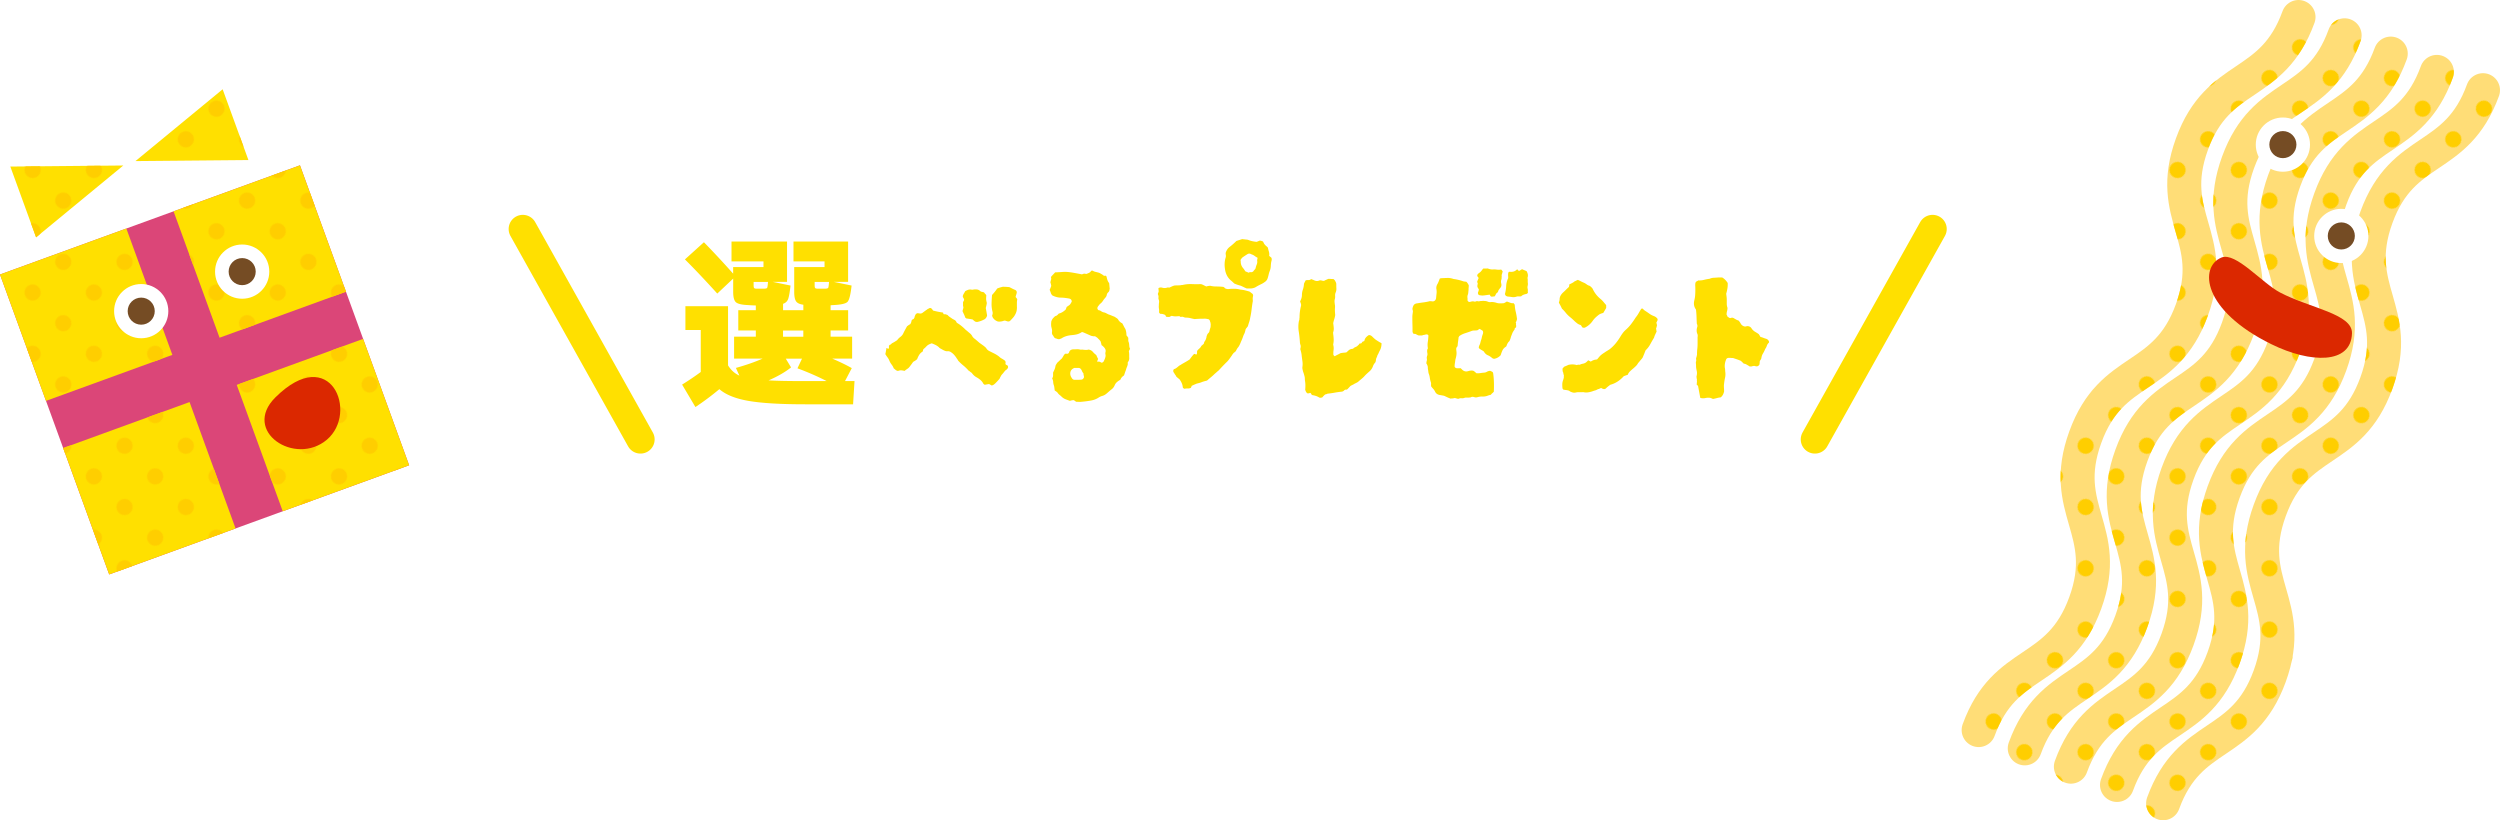 <svg id="_レイヤー_2" xmlns="http://www.w3.org/2000/svg" width="793.84" height="260.46"><defs><pattern id="_新規パターンスウォッチ_4" x="0" y="0" width="42.57" height="42.57" patternTransform="rotate(-45 -4551.12 2833.515) scale(.32)" patternUnits="userSpaceOnUse"><path fill="none" d="M0 0h42.57v42.57H0z"/><path d="M29.12 19.72a7.987 7.987 0 01-9.39 9.39c-3.14-.6-5.68-3.13-6.27-6.27a7.987 7.987 0 019.39-9.39c3.14.6 5.67 3.13 6.27 6.27z" fill="#ffce00"/></pattern><style>.cls-1{fill:#db2800}.cls-2{fill:#fff}.cls-3{fill:url(#_新規パターンスウォッチ_4)}.cls-6{stroke-linecap:round;stroke-linejoin:round;fill:none}.cls-8{fill:#ffe000}.cls-6{stroke:#fd7;stroke-width:10.8px}.cls-10{fill:#754c24}</style></defs><g id="_レイヤー_1-2"><path transform="rotate(160 64.959 117.45)" fill="#db4678" d="M14.28 66.77h101.36v101.36H14.28z"/><path class="cls-8" transform="rotate(160 82.485 79.864)" d="M61.13 58.51h42.71v42.71H61.13z"/><path class="cls-8" transform="rotate(160 27.367 99.923)" d="M6.02 78.57h42.71v42.71H6.02z"/><path class="cls-8" transform="rotate(160 102.545 134.976)" d="M81.19 113.62h42.71v42.71H81.19z"/><path class="cls-8" transform="rotate(160 47.432 155.036)" d="M26.08 133.68h42.71v42.71H26.08z"/><path class="cls-8" d="M78.88 50.82L70.7 28.35l-27.69 22.8 35.87-.33zM11.46 75.36L3.28 52.89l35.87-.34-27.69 22.81z"/><path class="cls-3" d="M69.72 107.23l40.13-14.61-14.6-40.13L55.11 67.1l14.61 40.13zm-55.11 20.06l40.13-14.6-14.61-40.14L0 87.16l14.61 40.13zm75.17 35.06l40.13-14.61-14.6-40.13-40.13 14.6 14.6 40.14zm-55.11 20.06L74.8 167.8l-14.61-40.13-40.13 14.6 14.61 40.14zM78.88 50.82L70.7 28.35l-27.69 22.8 35.87-.33zM11.46 75.36L3.28 52.89l35.87-.34-27.69 22.81z"/><circle class="cls-2" cx="44.84" cy="98.8" r="8.61"/><circle class="cls-10" cx="44.84" cy="98.8" r="4.3"/><circle class="cls-2" cx="76.9" cy="86.25" r="8.61"/><circle class="cls-10" cx="76.9" cy="86.25" r="4.3"/><path class="cls-1" d="M87.45 126.18c17.53-17.37 26.46 4.84 16.37 13.42-10.1 8.58-27.2-2.67-16.37-13.42z"/><path class="cls-6" d="M729.86 5.4c-8.46 23.26-25.38 17.1-33.84 40.36s8.45 29.41-.02 52.67c-8.46 23.26-25.38 17.1-33.84 40.36-8.47 23.26 8.45 29.42-.02 52.67-8.47 23.26-25.38 17.1-33.85 40.36"/><path class="cls-6" d="M744.5 11.21c-8.46 23.26-25.38 17.1-33.84 40.36-8.46 23.26 8.45 29.41-.02 52.67-8.46 23.26-25.38 17.1-33.84 40.36-8.47 23.26 8.45 29.42-.02 52.67s-25.38 17.1-33.85 40.36"/><path class="cls-6" d="M759.15 17.02c-8.46 23.26-25.38 17.1-33.84 40.36-8.46 23.26 8.45 29.41-.02 52.67-8.46 23.26-25.38 17.1-33.84 40.36-8.47 23.26 8.45 29.42-.02 52.67s-25.38 17.1-33.85 40.36"/><path class="cls-6" d="M773.79 22.83c-8.46 23.26-25.38 17.1-33.84 40.36-8.46 23.26 8.45 29.41-.02 52.67-8.46 23.26-25.38 17.1-33.84 40.36-8.47 23.26 8.45 29.42-.02 52.67-8.47 23.26-25.38 17.1-33.85 40.36"/><path class="cls-6" d="M788.44 28.64C779.98 51.9 763.06 45.74 754.6 69c-8.46 23.26 8.45 29.41-.02 52.67-8.46 23.26-25.38 17.1-33.84 40.36-8.47 23.26 8.45 29.42-.02 52.67-8.47 23.26-25.38 17.1-33.85 40.36"/><path class="cls-3" d="M628.29 237.22c-.61 0-1.24-.11-1.85-.33a5.403 5.403 0 01-3.23-6.92c4.83-13.28 12.35-18.34 18.98-22.81 6.03-4.06 11.23-7.57 14.87-17.55 3.63-9.98 1.9-16.01-.11-23-2.21-7.69-4.71-16.4.12-29.68 4.83-13.28 12.35-18.34 18.98-22.81 6.03-4.06 11.23-7.57 14.86-17.55 3.63-9.98 1.9-16.01-.11-23-2.21-7.68-4.71-16.39.12-29.67 4.83-13.28 12.35-18.34 18.98-22.81 6.03-4.06 11.23-7.57 14.86-17.55a5.403 5.403 0 016.92-3.23 5.403 5.403 0 013.23 6.92c-4.83 13.28-12.35 18.34-18.98 22.81-6.03 4.06-11.23 7.57-14.86 17.55-3.63 9.98-1.9 16.01.11 23 2.21 7.68 4.71 16.39-.12 29.67-4.83 13.28-12.35 18.34-18.98 22.81-6.03 4.06-11.23 7.57-14.86 17.55-3.63 9.98-1.9 16.01.11 23 2.21 7.69 4.71 16.4-.12 29.68-4.83 13.28-12.35 18.34-18.98 22.81-6.03 4.06-11.23 7.57-14.87 17.55a5.403 5.403 0 01-5.07 3.55z"/><path class="cls-3" d="M642.94 243.03c-.61 0-1.24-.11-1.85-.33a5.403 5.403 0 01-3.23-6.92c4.83-13.28 12.35-18.34 18.98-22.81 6.03-4.06 11.23-7.57 14.87-17.55 3.63-9.98 1.9-16.01-.11-23-2.21-7.69-4.71-16.4.12-29.67 4.83-13.28 12.35-18.34 18.98-22.81 6.03-4.06 11.23-7.57 14.86-17.55 3.63-9.98 1.9-16.01-.11-23-2.21-7.68-4.71-16.39.12-29.67 4.83-13.28 12.35-18.34 18.98-22.81 6.03-4.06 11.23-7.57 14.86-17.55a5.403 5.403 0 016.92-3.23 5.403 5.403 0 013.23 6.92c-4.83 13.28-12.35 18.34-18.98 22.81-6.03 4.06-11.23 7.57-14.86 17.55-3.63 9.98-1.9 16.01.11 23 2.21 7.68 4.71 16.39-.12 29.67-4.83 13.28-12.35 18.34-18.98 22.81-6.03 4.06-11.23 7.57-14.86 17.55-3.63 9.98-1.9 16.01.11 23 2.21 7.69 4.71 16.4-.12 29.68-4.83 13.28-12.35 18.34-18.98 22.81-6.03 4.06-11.23 7.57-14.87 17.55a5.403 5.403 0 01-5.07 3.55z"/><path class="cls-3" d="M657.58 248.84c-.61 0-1.24-.11-1.85-.33a5.403 5.403 0 01-3.23-6.92c4.83-13.28 12.35-18.34 18.98-22.81 6.03-4.06 11.23-7.57 14.87-17.55 3.63-9.98 1.9-16.01-.11-23-2.21-7.69-4.71-16.4.12-29.68 4.83-13.28 12.35-18.34 18.98-22.81 6.03-4.06 11.23-7.57 14.86-17.55s1.9-16.01-.11-23c-2.21-7.68-4.71-16.39.12-29.67 4.83-13.28 12.35-18.34 18.98-22.81 6.03-4.06 11.23-7.57 14.86-17.55a5.403 5.403 0 016.92-3.23 5.403 5.403 0 013.23 6.92c-4.83 13.28-12.35 18.34-18.98 22.81-6.03 4.06-11.23 7.57-14.86 17.55-3.63 9.98-1.9 16.01.11 23 2.21 7.68 4.71 16.39-.12 29.67-4.83 13.28-12.35 18.34-18.98 22.81-6.03 4.06-11.23 7.57-14.86 17.55-3.63 9.98-1.9 16.01.11 23 2.21 7.69 4.71 16.4-.12 29.67-4.83 13.28-12.35 18.34-18.98 22.81-6.03 4.06-11.23 7.57-14.87 17.55a5.403 5.403 0 01-5.07 3.55z"/><path class="cls-3" d="M672.23 254.65c-.61 0-1.24-.11-1.85-.33a5.403 5.403 0 01-3.23-6.92c4.83-13.28 12.35-18.34 18.98-22.81 6.03-4.06 11.23-7.57 14.87-17.55 3.63-9.98 1.9-16.01-.11-23-2.21-7.69-4.71-16.4.12-29.68 4.83-13.28 12.35-18.34 18.98-22.81 6.03-4.06 11.23-7.57 14.86-17.55s1.9-16.01-.11-23c-2.21-7.68-4.71-16.39.12-29.67 4.83-13.28 12.35-18.34 18.98-22.81 6.03-4.06 11.23-7.57 14.86-17.55a5.403 5.403 0 016.92-3.23 5.403 5.403 0 013.23 6.92C774.02 37.94 766.5 43 759.87 47.47c-6.03 4.06-11.23 7.57-14.86 17.55-3.63 9.98-1.9 16.01.11 23 2.21 7.68 4.71 16.39-.12 29.67-4.83 13.28-12.35 18.34-18.98 22.81-6.03 4.06-11.23 7.57-14.86 17.55-3.63 9.98-1.9 16.01.11 23 2.21 7.69 4.71 16.4-.12 29.68-4.83 13.28-12.35 18.34-18.98 22.81-6.03 4.06-11.23 7.57-14.87 17.55a5.403 5.403 0 01-5.07 3.55z"/><path class="cls-3" d="M686.88 260.46c-.61 0-1.24-.11-1.85-.33a5.403 5.403 0 01-3.23-6.92c4.83-13.28 12.35-18.34 18.98-22.81 6.03-4.06 11.23-7.57 14.87-17.55 3.63-9.98 1.9-16.01-.11-23-2.21-7.69-4.71-16.4.12-29.68 4.83-13.28 12.35-18.34 18.98-22.81 6.03-4.06 11.23-7.57 14.86-17.55 3.63-9.98 1.9-16.01-.11-23-2.21-7.68-4.71-16.39.12-29.67 4.83-13.28 12.35-18.34 18.98-22.81 6.03-4.06 11.23-7.57 14.86-17.55a5.403 5.403 0 016.92-3.23 5.403 5.403 0 013.23 6.92c-4.83 13.28-12.35 18.34-18.98 22.81-6.03 4.06-11.23 7.57-14.86 17.55-3.63 9.98-1.9 16.01.11 23 2.21 7.68 4.71 16.39-.12 29.67-4.83 13.28-12.35 18.34-18.98 22.81-6.03 4.06-11.23 7.57-14.86 17.55-3.63 9.98-1.9 16.01.11 23 2.21 7.69 4.71 16.4-.12 29.68-4.83 13.28-12.35 18.34-18.98 22.81-6.03 4.06-11.23 7.57-14.87 17.55a5.403 5.403 0 01-5.07 3.55z"/><circle class="cls-2" cx="724.9" cy="45.92" r="8.61"/><circle class="cls-10" cx="724.9" cy="45.92" r="4.3"/><circle class="cls-2" cx="743.45" cy="74.92" r="8.61"/><circle class="cls-10" cx="743.45" cy="74.92" r="4.3"/><path class="cls-1" d="M705.42 81.77c4.49-1.83 12.89 8.12 18.58 11.11 9.47 4.98 23.01 6.77 22.84 12.95-.27 9.89-13.17 9.57-25.57 3.48-22.03-10.82-23-24.63-15.85-27.54z"/><path class="cls-8" d="M217.61 97.23h13.57v18.79c.93 1.51 2.13 2.59 3.6 3.25l-1.1-2.44c3.29-.93 6.11-1.91 8.47-2.96h-9.05v-6.96h6.9v-1.97h-5.57V98.5H240v-1.51c-.66 0-1.49-.04-2.49-.12-1.97-.08-3.25-.38-3.83-.9-.58-.52-.87-1.63-.87-3.33v-4.18l-5.05 4.76c-3.67-4.06-7.1-7.68-10.27-10.85l6.03-5.45c3.17 3.25 6.26 6.57 9.28 9.98v-2.09h9.63v-1.8h-10.15v-6.32h17.63v12.82h-4.52l5.63 1.16c-.23 2.09-.48 3.51-.75 4.26s-.81 1.27-1.62 1.54v2.03h6.44v-1.74c-1.16-.15-1.93-.52-2.32-1.1s-.58-1.58-.58-3.02v-7.83h9.63v-1.8h-9.86v-6.32h17.34v12.82h-4.52l5.63 1.16c-.31 2.86-.74 4.58-1.28 5.16-.54.58-2.05.93-4.52 1.04-.08 0-.21.01-.41.03-.19.02-.35.03-.46.03v1.57h5.57v6.44h-5.57v1.97h6.84v6.96h-6.32c2.51 1.08 4.58 2.09 6.21 3.02l-2.15 4.12h3.02l-.46 7.37h-15.2c-7.81 0-13.79-.36-17.95-1.07-4.16-.72-7.26-1.96-9.31-3.74-2.4 2.01-4.93 3.9-7.6 5.68l-4.23-7.13c2.24-1.39 4.21-2.73 5.92-4v-13.34h-4.87v-7.54zm26.27-7.71h-4.58v1.1c0 .43.06.71.17.84.12.14.37.2.75.2h2.38c.58 0 .92-.1 1.01-.29.1-.19.18-.81.26-1.86zm18.62 31.49c-2.86-1.47-5.96-2.82-9.28-4.06l1.45-3.07h-5.16l1.68 2.78c-1.82 1.47-4.2 2.84-7.13 4.12 2.63.16 6.4.23 11.31.23h7.13zm-13.86-14.09h6.44v-1.97h-6.44v1.97zm14.62-17.4h-4.58v1.1c0 .43.06.71.17.84.12.14.39.2.81.2h2.32c.58 0 .92-.1 1.01-.29.1-.19.18-.81.26-1.86zm56.8 27.26c-.12.27-.28.47-.49.61-.21.14-.4.3-.55.49-.16.19-.31.39-.46.58-.16.19-.33.39-.52.58-.12.19-.23.4-.35.61-.12.21-.21.42-.29.61-.23.27-.46.52-.67.75-.21.23-.42.44-.61.64-.19.19-.39.36-.58.49-.19.14-.41.22-.64.26-.16-.08-.29-.15-.41-.23-.12-.08-.27-.15-.46-.23-.23.04-.46.08-.7.12-.23.04-.44.08-.64.12-.23-.15-.37-.25-.41-.29a3.8 3.8 0 00-.87-1.16c-.35-.31-.75-.6-1.22-.87-.54-.27-1.02-.68-1.45-1.22-.12-.19-.29-.35-.52-.46-.04-.04-.17-.15-.41-.35l-.35-.23-.12-.17c-.5-.54-1.01-1.02-1.51-1.42-.5-.41-1.03-.9-1.57-1.48-.08-.19-.21-.41-.41-.64-.15-.27-.34-.54-.55-.81-.21-.27-.43-.52-.67-.75-.27-.23-.53-.42-.78-.58a1.72 1.72 0 00-.9-.23c-.31.04-.61 0-.9-.12a6.52 6.52 0 01-.84-.41c-.19-.12-.39-.22-.58-.32-.19-.1-.35-.22-.46-.38a5.11 5.11 0 00-1.1-.75c-.39-.19-.79-.37-1.22-.52-.54.19-.93.37-1.16.52-.23.15-.5.41-.81.75-.16.15-.33.31-.52.46-.19.15-.29.39-.29.7 0 .04-.06.12-.17.23-.43.27-.76.6-1.01.99s-.47.85-.67 1.39c-.43.35-.71.55-.84.61-.14.06-.25.13-.35.2-.1.08-.3.35-.61.81-.16.19-.3.39-.44.58-.14.19-.3.39-.49.58-.19.16-.4.3-.61.44-.21.14-.42.3-.61.49-.19-.04-.41-.08-.64-.12-.23-.04-.45-.06-.64-.06-.16 0-.32.03-.49.09a1.5 1.5 0 01-.49.09 1.71 1.71 0 01-.67-.35c-.17-.15-.36-.31-.55-.46-.16-.43-.37-.81-.64-1.16s-.5-.73-.7-1.16c-.16-.43-.36-.8-.61-1.13-.25-.33-.49-.69-.72-1.07.08-.31.14-.63.2-.96.06-.33.11-.63.14-.9.08-.08.15-.09.23-.03.08.06.13.11.17.15.08.04.16.04.26 0s.15-.08.15-.12v-.81c.27-.27.42-.4.43-.38l.06.06c.02.02.16-.12.44-.44.42-.19.99-.52 1.68-.99.27-.39.59-.71.96-.99.37-.27.67-.6.9-.99.19-.42.4-.83.61-1.22.21-.39.44-.79.67-1.22.12-.08.26-.18.44-.32.17-.13.36-.24.55-.32.15-.19.26-.4.32-.61.06-.21.11-.42.14-.61.04-.04.08-.09.12-.15.04-.06.1-.11.17-.14.08-.04.17-.09.29-.15.12-.06.19-.16.23-.32.08-.08.12-.18.14-.32.02-.14.05-.24.09-.32.08-.19.16-.37.26-.52.1-.15.22-.25.38-.29.15-.08.3-.1.44-.06.13.04.26.06.38.06.31.08.62.02.93-.17.19-.15.39-.3.58-.44.19-.13.39-.28.58-.43.15-.08.28-.16.38-.26.1-.1.22-.16.38-.2.46-.35.85-.29 1.16.17.12.12.21.25.29.41.58.15 1.12.28 1.62.38.5.1 1 .18 1.51.26.08.12.12.19.12.23s.02.1.06.17c.08.16.18.2.32.15.13-.06.26-.05.38.03.31.08.52.15.64.23.15.19.34.37.55.52.21.15.42.29.61.41.19.16.39.28.58.38.19.1.39.2.58.32.19.12.39.39.58.81.89.5 1.78 1.2 2.67 2.09.12.12.25.23.41.35.15.12.29.23.41.35.23.19.47.4.73.61.25.21.45.45.61.72.08.16.16.29.26.41s.2.23.32.35c.31.23.62.48.93.75.31.27.6.52.87.75.39.27.75.53 1.1.78.35.25.68.53.99.84.23.43.56.74.99.96.43.21.83.42 1.22.61.73.35 1.37.73 1.91 1.16.23.23.5.44.81.61.31.17.6.36.87.55.35.23.46.56.35.99v.17c.04.15.13.26.29.32.15.06.27.13.35.2.12.12.17.23.17.35v.35zm-6.67-16.41c-.19.5-.46.85-.81 1.04-.73.39-1.47.66-2.2.81-.23.04-.48 0-.75-.12-.12-.08-.23-.16-.35-.26-.12-.1-.25-.22-.41-.38-.35-.08-.71-.15-1.07-.2s-.71-.11-1.01-.15a.35.35 0 00-.17-.17c-.08-.04-.12-.08-.12-.12-.12-.35-.25-.69-.41-1.02-.15-.33-.31-.67-.46-1.02.08-.31.15-.59.23-.84.08-.25.06-.51-.06-.78v-1.22c.08-.15.15-.28.2-.38.06-.1.11-.2.15-.32-.04-.27-.14-.51-.29-.73-.16-.21-.17-.47-.06-.78.08-.19.18-.4.32-.61.13-.21.26-.44.38-.67.35-.19.68-.34.99-.44.31-.1.66-.11 1.04-.03.12.04.35.02.7-.06.35-.04.69-.04 1.02 0 .33.04.65.19.96.46.15.16.35.25.58.29.23.04.46.1.7.17.08.15.18.3.32.43.13.14.26.28.38.44-.04.62-.06 1.04-.06 1.25s.08.63.23 1.25c-.04.27-.09.53-.14.78-.06.25-.13.53-.2.84.08.35.14.7.2 1.04.06.35.12.73.2 1.16v.29zm9.63-5.34a5.814 5.814 0 00-.12 1.1v1.16c.04.46 0 .94-.09 1.42-.1.48-.34 1.04-.73 1.65-.23.35-.68.85-1.33 1.51-.19.19-.48.25-.87.17-.12-.04-.24-.08-.38-.12-.14-.04-.24-.08-.32-.12-.23 0-.39.02-.46.06-.31.12-.62.19-.93.23-.31.04-.62.04-.93 0-.77-.27-1.33-.73-1.68-1.39-.04-.12-.08-.23-.12-.35-.04-.12-.02-.23.06-.35.04-.19.07-.36.09-.49.02-.13 0-.28-.03-.44-.23-.89-.34-1.78-.32-2.67.02-.89.07-1.8.15-2.73.62-.66 1.16-1.33 1.62-2.03.23-.12.51-.22.84-.32.33-.1.65-.18.96-.26.31 0 .64.01.99.03.35.02.72.05 1.1.09.31.15.61.31.9.46.29.15.59.29.9.41.42.19.6.52.52.99-.04.19-.1.4-.17.61-.08.21-.14.44-.17.67.04.08.1.15.17.2s.14.13.17.2c.04.12.1.21.17.29zm35.82 15.77c-.12.15-.19.28-.23.38-.04.1-.1.2-.17.32.04.16.07.35.09.58.02.23.03.44.03.64v.7c.08.66-.08 1.2-.46 1.62v.7c-.08.31-.17.6-.29.87-.12.27-.21.56-.29.87-.19.5-.39 1.06-.58 1.68-.12.12-.24.22-.38.32s-.26.22-.38.38c-.12.12-.2.24-.26.38s-.13.26-.2.38c-.39.19-.75.44-1.07.73-.33.29-.57.65-.73 1.07-.19.43-.46.79-.81 1.1-.31.23-.61.47-.9.73s-.59.51-.9.78c-.43.35-.87.58-1.33.7-.15.04-.32.1-.49.17-.17.08-.36.17-.55.29-.73.5-1.59.84-2.58 1.01-.99.17-1.96.3-2.93.38-.27.04-.54.05-.81.03-.27-.02-.56-.03-.87-.03-.16-.08-.3-.17-.44-.29-.14-.12-.3-.19-.49-.23-.39.04-.75.12-1.1.23-.19-.08-.4-.15-.61-.23-.21-.08-.42-.15-.61-.23-.46-.15-.89-.41-1.28-.75-.23-.23-.48-.46-.75-.67a3.1 3.1 0 01-.7-.78c-.12-.12-.26-.23-.43-.35-.17-.12-.32-.21-.43-.29-.04-.31-.08-.63-.12-.96a3.49 3.49 0 00-.23-.9c-.08-.31-.13-.62-.14-.93-.02-.31-.13-.66-.32-1.04.19-.31.29-.62.29-.93v-.93c.15-.31.31-.64.46-.99.15-.35.25-.7.29-1.04.04-.19.12-.38.23-.55.12-.17.23-.36.35-.55.23-.19.46-.41.7-.64.23-.23.48-.46.75-.7.19-.27.36-.53.49-.78s.32-.49.55-.73h.87c.23-.12.39-.33.46-.64.19-.43.58-.68 1.16-.75.35 0 .71 0 1.07-.03.37-.02.74 0 1.13.09.19.04.38.05.55.03.17-.02.36 0 .55.03.31.04.61.06.9.06s.55-.04.78-.12c.58.12 1.02.36 1.33.73.31.37.68.71 1.1 1.02.08.19.16.4.26.61.1.21.2.42.32.61-.08.23-.16.43-.23.58-.08.15-.08.25 0 .29.08.04.15.05.2.03.06-.02.11-.03.15-.03h.23c.12.04.24.09.38.15s.26.13.38.2a.92.92 0 00.55-.29c.13-.15.22-.31.26-.46.12-.23.21-.46.29-.7.08-.23.13-.46.17-.7 0-.19-.02-.38-.06-.55-.04-.17-.04-.36 0-.55.12-.43.1-.79-.06-1.1-.16-.31-.39-.6-.7-.87-.08-.08-.15-.15-.23-.2-.08-.06-.16-.11-.23-.15-.04-.19-.09-.4-.14-.61-.06-.21-.13-.44-.2-.67-.16-.19-.32-.38-.49-.55l-.55-.55c-.04-.08-.14-.13-.29-.17-.19-.19-.38-.29-.55-.29h-.49c-.12-.04-.24-.07-.38-.09a1.03 1.03 0 01-.32-.09c-.43-.19-.86-.39-1.3-.58-.45-.19-.9-.39-1.36-.58-.04.04-.11.06-.2.06s-.18.04-.26.12c-.43.27-.9.46-1.42.58-.52.12-1.05.19-1.59.23-.5.04-1 .13-1.48.26-.48.14-.94.32-1.36.55-.15.12-.31.2-.46.26-.15.06-.33.13-.52.2-.27.04-.52.01-.75-.09-.23-.1-.45-.16-.64-.2a1.65 1.65 0 01-.35-.35c-.08-.12-.16-.25-.23-.41-.35-.35-.48-.75-.41-1.22.04-.31.03-.6-.03-.87s-.13-.54-.2-.81c-.04-.27-.06-.53-.06-.78s.02-.51.06-.78c0-.15.04-.29.12-.41.08-.12.13-.23.17-.35.12-.19.25-.37.41-.52l.46-.46c.08-.04.17-.08.29-.12.12-.04.23-.1.35-.17.15-.12.35-.31.58-.58.73-.15 1.47-.58 2.2-1.28.04-.12.09-.24.15-.38.06-.13.11-.28.14-.44.54-.35.88-.59 1.01-.72.14-.14.34-.45.61-.96 0-.54-.27-.87-.81-.99-.43-.08-.86-.15-1.31-.2-.44-.06-.88-.09-1.3-.09-.89 0-1.8-.23-2.73-.7-.23-.23-.4-.5-.49-.81-.1-.31-.22-.64-.38-.99.12-.19.21-.4.29-.61.08-.21.15-.42.23-.61l-.12-.58c-.04-.19-.1-.39-.17-.58.08-.31.15-.59.23-.84.08-.25.06-.51-.06-.78.04-.04.06-.07.06-.09s.02-.05.06-.09c.19-.23.4-.45.61-.67s.42-.44.61-.67c.97-.04 1.7-.08 2.2-.12.5-.04.98-.05 1.42-.03.44.02 1.02.09 1.74.2.71.12 1.77.31 3.16.58.12-.04.23-.08.35-.12.12-.04.23-.08.35-.12.12.04.23.06.35.06s.23.02.35.06c.31-.12.59-.23.84-.35.25-.12.45-.29.61-.52.19-.23.41-.27.64-.12.27.15.54.26.81.32s.54.13.81.2c.35.08.68.23.99.46.19.08.36.17.49.29.13.12.28.21.43.29h.23c.31-.08.5.04.58.35.08.39.17.74.29 1.07.12.33.29.63.52.9.04.31.07.6.09.87.02.27.05.56.09.87 0 .04-.01.09-.03.15-.02.06-.03.13-.03.2-.04.35-.17.63-.41.84-.23.21-.39.47-.46.78-.04.31-.17.59-.38.84s-.42.49-.61.73c-.16.27-.33.52-.52.75-.19.23-.43.44-.7.64-.08.12-.17.24-.29.38-.12.14-.21.26-.29.38-.04.04-.08.11-.12.2a.69.69 0 00-.06.26c-.04.16 0 .3.09.44.1.14.16.22.2.26.35.04.64.15.87.32.23.17.5.3.81.38.27.04.53.13.78.26.25.14.49.26.73.38.35.12.69.24 1.01.38.33.14.65.26.96.38.23.15.46.31.7.46.23.15.41.35.52.58.35.5.75.85 1.22 1.04.19.35.36.66.49.93s.3.56.49.87c.23.58.35 1.26.35 2.03.15.15.27.3.35.44.08.14.15.24.23.32v.78c0 .25.06.49.17.72.08.31.12.65.14 1.02.02.37.11.71.26 1.02zm-14.62 8.87c-.04-.19-.08-.38-.12-.55a2.44 2.44 0 01-.06-.55c-.23-.27-.41-.56-.52-.87-.12-.31-.33-.58-.64-.81-.08 0-.15 0-.2-.03a.494.494 0 00-.15-.03h-1.39c-.66.27-1.06.68-1.22 1.22-.16.62-.06 1.22.29 1.8.04.04.07.08.09.12.02.04.05.1.09.17.23.31.5.46.81.46h1.1c.35 0 .71-.02 1.1-.06.19 0 .38-.1.55-.29.17-.19.26-.39.26-.58zm53.71-26.04l-.12.81c-.04.27-.04.54 0 .81v.41c-.16.85-.28 1.71-.38 2.58-.1.87-.24 1.73-.43 2.58-.08.5-.19.99-.35 1.45-.15.46-.29.91-.41 1.33-.12.15-.24.32-.38.49-.14.17-.24.32-.32.44-.04.19-.09.41-.15.64a8.1 8.1 0 01-.2.64c-.15.27-.29.57-.41.9-.12.33-.23.65-.35.96-.19.43-.38.85-.55 1.28-.17.43-.4.85-.67 1.28-.16.15-.3.35-.43.58-.14.23-.26.48-.38.75-.12.04-.22.12-.32.23-.1.12-.22.21-.38.29-.08.15-.17.28-.26.38-.1.1-.18.22-.26.38-.27.39-.56.79-.87 1.22-.31.43-.64.79-.99 1.1a65.94 65.94 0 00-2.32 2.44c-.19.16-.4.33-.61.52-.21.19-.44.39-.67.58-.39.39-.79.75-1.22 1.1-.43.35-.83.7-1.22 1.04-.31.08-.6.16-.87.23-.27.08-.56.17-.87.29-.27.12-.53.2-.78.26s-.51.13-.78.2c-.27.12-.52.22-.75.32-.23.1-.5.22-.81.38-.04.08-.08.17-.12.29s-.1.23-.17.35c-.35.15-.69.22-1.01.2-.33-.02-.65.01-.96.09-.31-.08-.5-.23-.58-.46-.04-.46-.14-.9-.32-1.3-.17-.41-.4-.8-.67-1.19-.27-.23-.62-.52-1.04-.87a2.19 2.19 0 00-.32-.55c-.14-.17-.26-.38-.38-.61-.12-.12-.21-.29-.29-.52-.04-.12-.03-.26.03-.44.06-.17.15-.28.26-.32.27-.08.5-.19.7-.35l.58-.46c.15-.15.33-.28.52-.38s.37-.2.52-.32c.46-.27.92-.53 1.36-.78.44-.25.86-.51 1.25-.78.46-.66.89-1.2 1.28-1.62.08-.08.15-.12.23-.12.15.04.35.12.58.23a.39.39 0 01.12-.15c.04-.02.06-.05.06-.09.04-.15.06-.41.06-.75 0-.08 0-.14.03-.17.02-.04.05-.1.09-.17.19-.23.41-.44.64-.64.23-.19.42-.44.58-.75.04-.08.11-.15.2-.2.1-.06.16-.12.2-.2.35-.19.52-.48.52-.87.39-.46.64-1.02.75-1.68 0-.12.02-.21.06-.29.04-.08.08-.17.12-.29.08-.23.21-.43.41-.61.19-.17.31-.4.35-.67.08-.35.19-.75.35-1.22 0-.19 0-.39.03-.58.02-.19 0-.37-.03-.52 0-.15-.03-.31-.09-.46a2.69 2.69 0 01-.14-.46c-.16-.35-.39-.52-.7-.52-.46-.12-.89-.15-1.28-.12-.46 0-.93 0-1.39.03-.46.02-.97.05-1.51.09-.39-.08-.81-.17-1.28-.29a5.51 5.51 0 00-1.39-.17c-.27 0-.53-.06-.78-.17-.25-.12-.53-.14-.84-.06-.08.04-.16.02-.23-.06a.64.64 0 00-.35-.17c-.16 0-.34 0-.55.03-.21.02-.42.03-.61.03-.35 0-.75-.06-1.22-.17-.35.15-.56.26-.64.32-.08.06-.45.05-1.1-.03-.04 0-.1-.11-.17-.32-.08-.21-.29-.36-.64-.44-.23-.12-.62-.17-1.16-.17a1.17 1.17 0 00-.12-.2.983.983 0 00-.12-.15.235.235 0 01-.06-.17c.04-.39.03-.75-.03-1.1a4.01 4.01 0 01-.03-1.1c0-.31.02-.6.06-.87.04-.27.02-.54-.06-.81-.12-.27-.16-.54-.12-.81.04-.27 0-.54-.12-.81a.73.73 0 010-.58c.15-.27.21-.53.17-.78-.04-.25-.06-.51-.06-.78.19-.12.39-.18.58-.2.19-.02.37 0 .52.03.58.19 1.14.19 1.68 0a.7.7 0 01.35-.03c.12.02.23.03.35.03.43-.19.68-.31.75-.35.08-.04.33-.14.75-.29.31-.04.65-.06 1.01-.06s.74-.02 1.13-.06c.12-.04.24-.06.38-.06s.26-.02.38-.06c.89-.19 1.81-.27 2.75-.23.95.04 1.9.04 2.87 0 .27.08.54.18.81.32s.56.28.87.44c.31-.12.73-.19 1.28-.23.58.15 1.23.23 1.94.23s1.44.04 2.17.12c.23.08.41.21.52.41.31.19.66.29 1.04.29.23 0 .42-.02.58-.06.54-.04 1.09-.05 1.65-.03.56.02 1.11.11 1.65.26.5.04 1 .12 1.48.23.48.12.98.25 1.48.41.19.15.37.29.52.41.15.12.31.23.46.35.04.08.06.19.06.35zm5.86-11.08c0 .15-.04.35-.12.58-.08.46-.13.94-.15 1.42-.02.48-.13.98-.32 1.48-.16.39-.28.8-.38 1.25-.1.44-.22.88-.38 1.3-.15.35-.39.64-.7.87-.31.23-.64.45-.99.64-.31.15-.62.31-.93.46-.31.16-.62.33-.93.52-.23.16-.47.27-.73.35-.25.08-.53.14-.84.17h-1.45c-.31-.12-.62-.25-.93-.41-.31-.15-.64-.31-.99-.46-.31-.08-.64-.17-.99-.29-.35-.12-.7-.25-1.04-.41-.16-.15-.34-.33-.55-.52-.21-.19-.42-.37-.61-.52-.54-.5-.96-1.06-1.25-1.68-.29-.62-.47-1.28-.55-1.97-.19-1.24-.12-2.42.23-3.54.08-.27.1-.52.06-.75a4.05 4.05 0 01-.06-.7c.23-.85.7-1.53 1.39-2.03.35-.27.7-.56 1.04-.87.35-.31.68-.62.99-.93l1.8-.58c.12 0 .22 0 .32.03.1.02.2.03.32.03.27.04.54.07.81.09.27.02.52.09.75.2.43.16.84.27 1.25.35.41.08.8.14 1.19.17l.99-.41c.31.04.64.14.99.29.12.19.21.38.29.55.08.17.19.34.35.49.12.15.26.3.44.44.17.14.34.3.49.49.08.39.18.8.32 1.25.14.45.16.9.09 1.36.31.23.56.44.75.64 0 .12.02.22.06.32.04.1.02.2-.06.32zm-4.47-.7c-.31-.15-.62-.35-.93-.58-.31-.23-.66-.41-1.04-.52-.43-.27-.83-.29-1.22-.06-.85.54-1.37.89-1.57 1.04-.19.15-.41.43-.64.81 0 .08 0 .17.03.29.02.12.03.23.03.35 0 .7.25 1.35.75 1.97.15.16.28.32.38.49s.22.36.38.55c.12.04.25.09.41.15.15.06.35.15.58.26.23-.15.47-.21.73-.17.25.04.51-.06.78-.29.12-.19.26-.38.44-.55s.28-.4.32-.67c.08-.31.18-.63.32-.96.13-.33.18-.65.15-.96-.04-.19-.04-.39 0-.58l.12-.58zM438.69 109c0 .85-.17 1.6-.52 2.26-.15.27-.28.53-.38.78-.1.25-.22.49-.38.72-.04.12-.08.24-.12.38-.04.14-.08.24-.12.32-.16.27-.24.55-.26.84-.02.29-.09.55-.2.78-.39.43-.66.89-.81 1.39-.12.27-.26.53-.43.78-.17.25-.38.47-.61.67-.31.27-.61.54-.9.81-.29.27-.57.56-.84.87-.27.27-.57.54-.9.81-.33.27-.67.56-1.02.87-.23.15-.6.35-1.1.58-.16.12-.34.22-.55.32-.21.1-.46.22-.73.38-.08.08-.2.21-.38.41-.17.19-.36.39-.55.58-.04.04-.1.08-.17.12-.08.04-.16.06-.23.06-.27-.04-.5.05-.7.26-.19.21-.45.34-.75.38-.77.08-1.53.18-2.26.32-.73.13-1.49.24-2.26.32-.19.12-.43.19-.7.23-.15.12-.31.25-.46.41-.16.15-.31.33-.46.52-.43.15-.75.17-.99.06-.39-.23-.76-.41-1.13-.52-.37-.12-.71-.19-1.01-.23-.19-.08-.32-.18-.38-.32s-.13-.24-.2-.32c-.12-.08-.19-.1-.23-.06-.08.04-.18.07-.32.09-.14.02-.24.05-.32.09-.27-.12-.46-.28-.58-.49a3.38 3.38 0 01-.29-.72c.04-.46.06-.93.06-1.39s-.04-.93-.12-1.39c-.04-.27-.06-.53-.06-.78s-.04-.51-.12-.78c-.12-.5-.25-.95-.41-1.33-.08-.31-.15-.59-.2-.84-.06-.25-.07-.51-.03-.78.08-.58.08-1.15 0-1.71s-.15-1.13-.23-1.71c-.04-.62-.19-1.35-.46-2.2.08-.23.12-.47.14-.73.02-.25-.03-.51-.14-.78-.04-.15-.07-.29-.09-.41-.02-.12-.03-.25-.03-.41-.08-1.12-.19-2.18-.35-3.19a9.66 9.66 0 01.06-3.48c.08-.12.12-.26.12-.44s.02-.36.06-.55c0-.66.04-1.29.12-1.91.08-.62.19-1.22.35-1.8.04-.31.02-.57-.06-.78-.08-.21-.16-.44-.23-.67.39-.7.58-1.37.58-2.03 0-.58.1-1.14.29-1.68.19-.54.31-1.12.35-1.74 0-.08.02-.16.06-.26.04-.1.08-.18.12-.26.08-.15.14-.28.2-.38.06-.1.11-.2.15-.32.31-.08.62-.11.93-.09.31.02.58-.09.81-.32.19.08.37.15.52.2s.31.13.46.2c.58.27 1.12.29 1.62.06.23-.08.47-.08.73 0 .25.08.51.12.78.12.19-.12.41-.22.64-.32.23-.1.46-.2.7-.32.27 0 .55 0 .84.03.29.02.57.03.84.03.08.08.14.15.2.2.06.06.12.13.2.2.12.19.22.4.32.61.1.21.15.44.15.67 0 .46 0 .92.03 1.36.02.44-.07.88-.26 1.3-.12.31-.17.64-.14.99.02.35 0 .7-.09 1.04-.08.27-.11.55-.09.84.02.29.05.59.09.9.04.16.06.3.06.44v.44c-.04.43-.05.84-.03 1.25.02.41.05.8.09 1.19-.08.5-.18.96-.32 1.36-.14.41-.24.82-.32 1.25.08.5.13.99.17 1.45.04.46-.02.93-.17 1.39-.04.12-.05.22-.03.32.02.1.03.2.03.32.08.5.12 1.02.15 1.57.02.54-.03 1.08-.15 1.62v.17c.15.54.19 1.08.12 1.62-.08.54-.1 1.08-.06 1.62l.17.17.23.23c.35-.19.68-.37.99-.52.31-.15.6-.31.87-.46.39-.08.72-.12 1.01-.15.29-.02.57-.05.84-.09.19-.15.44-.38.75-.67s.77-.45 1.39-.49c.12-.19.38-.38.78-.55.41-.17.65-.34.72-.49.19-.12.34-.26.43-.44s.22-.24.38-.2c.19.04.36-.06.49-.29s.28-.35.44-.35c.08-.04.14-.07.2-.09.06-.02.11-.05.14-.09.08-.42.25-.79.52-1.1.27-.31.58-.56.93-.75.39 0 .75.17 1.1.52.5.5.9.85 1.19 1.04.29.19.69.45 1.19.75.12.04.29.14.52.29zm43.05-7.77c-.04.16-.1.35-.17.58-.08.23-.17.45-.29.64.12.15.15.31.12.46-.04.16-.02.33.06.52 0 .04-.01.13-.03.26-.02.14-.03.24-.03.32-.27.04-.41.15-.41.32s-.04.3-.12.38c-.35.5-.56.86-.64 1.07-.08.21-.23.61-.46 1.19-.04.23-.11.46-.2.7-.1.23-.18.45-.26.64-.23.19-.43.43-.58.7-.16.27-.27.54-.35.81 0 .04-.03.09-.09.15l-.15.15c-.5.31-.86.71-1.07 1.19-.21.48-.4.98-.55 1.48l-.17.17c-.54.54-1.2.87-1.97.99-.08-.04-.16-.07-.23-.09a.917.917 0 01-.23-.09c-.23-.19-.46-.37-.67-.52-.21-.15-.46-.29-.73-.41a2.3 2.3 0 01-.81-.52c-.23-.23-.41-.46-.52-.7a6.89 6.89 0 00-.72-.46c-.21-.12-.42-.25-.61-.41-.12-.04-.21-.14-.29-.29 0-.31.08-.61.23-.9.15-.29.25-.57.29-.84.08-.31.16-.6.26-.87s.16-.54.2-.81c.08-.31.17-.62.29-.93.12-.31.13-.6.06-.87-.08-.19-.17-.31-.29-.35-.27-.15-.52-.31-.75-.46-.16.08-.29.15-.41.23l-.35.23c-.35.04-.69.06-1.01.06s-.67.08-1.02.23c-.62.23-1.24.44-1.86.64-.62.19-1.22.48-1.8.87-.04.04-.07.09-.09.15-.02.06-.07.13-.15.2-.04.39-.09.77-.14 1.16-.06.39-.11.79-.15 1.22 0 .43-.12.72-.35.87l-.12.35v.41c.04.27.07.54.09.81.02.27 0 .56-.03.87-.04.27-.09.52-.14.75-.06.23-.13.48-.2.75-.04.39-.09.75-.15 1.1-.06.35-.09.72-.09 1.1.15.35.46.52.93.52h.49c.13 0 .28-.02.43-.06.15.12.27.21.35.29l.23.23c.54.5 1.14.66 1.8.46l.46-.12c.15-.04.29-.06.41-.06.27-.04.52-.03.75.03.23.06.44.2.64.44.08.04.15.09.23.15.08.06.13.13.17.2.42.04.83.03 1.22-.03s.77-.11 1.16-.15c.35 0 .67-.09.96-.26.29-.17.63-.28 1.01-.32.15.04.3.1.44.17.13.08.28.16.43.23.04.16.08.28.12.38.04.1.06.22.06.38.12.89.18 1.8.2 2.73.02.93 0 1.84-.03 2.73-.16.19-.32.36-.49.49-.17.13-.32.3-.44.49-.19.04-.39.09-.58.15-.19.06-.39.12-.58.2-.43.15-.91.23-1.45.23-.46-.04-.99.02-1.57.17-.12.04-.26.07-.43.09-.17.02-.34 0-.49-.03-.23-.08-.46-.13-.67-.15a.96.96 0 00-.61.15c-.08.04-.19.06-.35.06-.31.04-.61.05-.9.03-.29-.02-.55 0-.78.09-.31.12-.61.15-.9.12-.29-.04-.57 0-.84.12-.16.08-.33.08-.52 0-.19-.04-.39-.09-.58-.15s-.39-.05-.58.03c-.15.04-.31.06-.46.06s-.33.02-.52.06c-.31-.12-.62-.24-.93-.38-.31-.14-.62-.28-.93-.44-.19-.08-.41-.14-.64-.17-.23-.04-.45-.08-.64-.12-.85-.08-1.43-.43-1.74-1.04-.16-.35-.36-.66-.61-.93s-.47-.54-.67-.81c-.04-.27-.05-.51-.03-.72.02-.21-.01-.44-.09-.67-.15-.46-.26-.93-.32-1.39-.06-.46-.18-.93-.38-1.39-.04-.19-.07-.39-.09-.58-.02-.19-.05-.39-.09-.58-.04-.19-.06-.41-.06-.64s-.04-.44-.12-.64c-.04-.12-.09-.23-.14-.35-.06-.12-.13-.21-.2-.29 0-.31.04-.6.12-.87.08-.27.08-.54 0-.81 0-.15 0-.29.03-.41.02-.12.05-.23.09-.35.12-.27.13-.58.06-.93-.04-.19-.06-.39-.06-.58s.02-.37.06-.52c.04-.08.08-.15.12-.23.04-.08.06-.14.06-.17-.12-.66-.13-1.31-.03-1.97.1-.66.16-1.31.2-1.97 0-.19-.12-.33-.35-.41a.8.8 0 00-.38-.03c-.14.02-.26.05-.38.09-.16.04-.31.07-.46.09-.16.02-.29.07-.41.15h-1.1c-.27-.08-.53-.19-.78-.35a.983.983 0 00-.78-.12 1.4 1.4 0 01-.32-.43.87.87 0 01-.09-.32c0-.77 0-1.55-.03-2.32-.02-.77-.03-1.53-.03-2.26 0-.31.02-.61.06-.9.04-.29.08-.59.12-.9 0-.15-.03-.33-.09-.52a.942.942 0 01-.03-.52c.12-.54.29-.93.52-1.16.23-.23.58-.37 1.04-.41.66-.12 1.29-.21 1.91-.29.62-.08 1.24-.19 1.86-.35a.8.8 0 01.38-.03c.14.02.28.03.44.03.31.08.59.03.84-.15.25-.17.42-.45.49-.84.04-.46.09-.93.14-1.39.06-.46.05-.95-.03-1.45-.12-.58.02-1.18.41-1.8.23-.46.44-.99.64-1.57.12-.04.2-.07.26-.09.06-.02.11-.03.14-.03.66-.04 1.32-.07 2-.09.68-.02 1.32.09 1.94.32 1.16.16 2.2.41 3.13.75.19.04.37.07.52.09.15.02.29.03.41.03.19.16.35.33.46.52.12.19.23.39.35.58 0 .27 0 .52-.03.75s-.03.48-.03.75c-.04.31-.07.6-.09.87-.02.27-.09.54-.2.81-.08.27-.1.55-.06.84.04.29.04.55 0 .78.19.43.46.6.81.52.23-.08.45-.13.67-.17.21-.04.43-.02.67.06.19.04.38.02.55-.06.17-.08.36-.1.55-.06.15.04.31.05.46.03.15-.02.31-.05.46-.09.19 0 .41 0 .64-.03.23-.02.46 0 .7.03.31 0 .62.07.93.2.31.14.6.18.87.15.31-.04.61-.04.9 0 .29.04.57.1.84.17.43.16.84.23 1.25.23s.82-.02 1.25-.06c.19-.08.37-.16.52-.26.15-.1.31-.18.46-.26.35.12.7.24 1.04.38.35.14.71.18 1.1.15.08.12.15.22.23.32.08.1.12.18.12.26.04.73.14 1.46.32 2.17.17.72.3 1.44.38 2.17zm-4.58-15.08c-.08.35-.17.7-.29 1.04-.04.15-.05.32-.03.49.02.17 0 .36-.03.55v.2c0 .1-.02.2-.06.32-.16.39-.17.81-.06 1.28.04.12.06.23.06.35v.29c-.04.27-.14.49-.29.67-.16.17-.29.36-.41.55-.16.16-.26.35-.32.58-.06.23-.18.41-.38.52-.19.15-.33.34-.41.55-.08.21-.21.42-.41.61h-.32c-.14 0-.26.02-.38.06-.39 0-.62-.17-.7-.52 0-.04-.06-.08-.17-.12-.54.08-1.09.15-1.65.23-.56.08-1.13.04-1.71-.12-.23-.19-.33-.46-.29-.81.08-.15.13-.3.17-.44.04-.14.08-.28.12-.44a3.25 3.25 0 00-.23-.46c-.08-.12-.16-.25-.23-.41-.04-.31-.02-.59.06-.84s.02-.49-.17-.73c.15-.46.31-.85.46-1.16 0-.19-.08-.36-.23-.49-.15-.13-.21-.32-.17-.55.08-.23.23-.42.46-.58.23-.15.42-.31.58-.46.15-.15.3-.33.44-.52.13-.19.28-.37.43-.52h1.1c.15-.04.31-.03.46.03.15.06.31.11.46.15a3.735 3.735 0 00.92.12c.42-.04.84-.03 1.25.03s.8.07 1.19.03c.19-.04.32-.03.38.03s.18.22.38.49zm8 6.84c-.12.15-.27.27-.46.35-.27.04-.56.12-.87.23a2.3 2.3 0 00-.81.52c-.31.04-.59.05-.84.03-.25-.02-.47.01-.67.09-.46.15-.93.19-1.39.12-.46-.08-.93-.13-1.39-.17-.16-.04-.35-.12-.58-.23-.04-.08-.08-.15-.12-.23-.04-.08-.1-.17-.17-.29.23-.85.37-1.71.41-2.58.04-.87.25-1.71.64-2.52 0-.23 0-.48-.03-.75-.02-.27-.01-.54.03-.81 0-.08.02-.15.06-.2.04-.06.08-.12.12-.2.12-.04.21-.06.29-.06.93.12 1.66-.1 2.2-.64.08-.08.16-.1.26-.06.1.04.16.1.2.17.08.12.17.21.29.29.15-.08.31-.16.46-.26.15-.1.33-.2.52-.32.23.12.47.22.72.32s.49.2.73.32c.19.35.32.69.38 1.01a2 2 0 01-.09 1.02c0 .27.02.46.06.58v.7c0 .23.02.45.06.64 0 .27-.03.52-.09.75-.06.23-.07.46-.03.7.08.27.11.52.09.75-.02.23 0 .48.03.75zm24.85 4.82c-.15.27-.3.52-.43.75-.14.23-.3.5-.49.81-.16.04-.33.09-.52.15s-.41.15-.64.26c-.39.27-.76.57-1.13.9-.37.33-.71.71-1.01 1.13-.66.97-1.49 1.7-2.49 2.2-.12.04-.23.06-.35.06s-.25-.02-.41-.06c-.12-.08-.25-.27-.41-.58-.04-.04-.09-.09-.14-.15-.06-.06-.11-.09-.15-.09-.39-.12-.72-.28-.99-.49-.27-.21-.54-.43-.81-.67-.5-.5-1.04-.99-1.62-1.45-.46-.39-.88-.81-1.25-1.28-.37-.46-.76-.89-1.19-1.28-.19-.42-.37-.78-.52-1.07-.16-.29-.31-.57-.46-.84.04-.15.09-.33.14-.52.06-.19.09-.37.09-.52 0-.42.1-.81.29-1.16.19-.35.43-.66.7-.93.35-.31.69-.63 1.01-.96.33-.33.65-.63.96-.9.08-.31.12-.58.12-.81.42-.19.77-.37 1.04-.52.15-.08.3-.17.44-.29.13-.12.26-.19.38-.23l.46-.23c.15-.08.29-.14.41-.17.35.16.69.32 1.01.49.33.17.65.32.96.44.31.15.59.33.84.52s.53.33.84.41c.12.04.22.11.32.2.1.1.2.18.32.26.08.12.16.22.26.32s.16.2.2.32c.58 1.24 1.43 2.3 2.55 3.19.31.27.6.57.87.9.27.33.54.65.81.96v.93zm16.3 3.89c-.04.12-.09.23-.15.35-.06.12-.13.25-.2.41l.12.46c.04.16.06.33.06.52-.04.12-.08.25-.12.41-.04.15-.1.33-.17.52.04.12.07.25.09.41.02.16.05.33.09.52-.16.31-.31.63-.46.96-.15.33-.27.65-.35.96-.43.7-.83 1.4-1.22 2.12-.39.72-.87 1.34-1.45 1.88-.16.39-.31.77-.46 1.16-.16.39-.33.79-.52 1.22a11.355 11.355 0 01-.93 1.1c-.08.16-.17.28-.29.38-.12.1-.21.22-.29.38-.15.27-.35.52-.58.75-.23.23-.48.46-.75.7-.39.31-.75.63-1.1.96-.35.33-.6.71-.75 1.13-.23.08-.46.16-.67.23-.21.08-.42.16-.61.23-1.24 1.39-2.67 2.3-4.29 2.73-.35.27-.6.46-.75.58-.16.12-.39.33-.7.64l-.46.17c-.04-.08-.11-.1-.2-.06-.1.04-.18.04-.26 0h.06c-.27-.19-.46-.29-.58-.29s-.35.1-.7.29h.06c-.19 0-.38.05-.55.15-.17.1-.36.18-.55.26-.16.04-.33.09-.52.15s-.39.13-.58.2c-.46.15-.94.26-1.42.32s-.96.03-1.42-.09c-.39.04-.78.05-1.19.03-.41-.02-.78 0-1.13.09-.39.08-.72.08-1.01 0-.29-.08-.59-.19-.9-.35-.15-.15-.33-.25-.52-.29a4.61 4.61 0 00-.81-.15c-.27-.02-.54-.07-.81-.15-.16-.23-.23-.37-.23-.41-.04-.39-.06-.77-.06-1.16s.06-.77.17-1.16c.08-.19.13-.36.17-.49.04-.13.08-.28.12-.44.04-.23.05-.39.03-.46-.02-.08 0-.23.03-.46-.08-.08-.14-.25-.17-.52-.04-.27-.1-.44-.17-.52-.04-.12-.07-.3-.09-.55-.02-.25 0-.44.03-.55.12-.12.23-.24.35-.38.12-.14.25-.22.41-.26.19-.08.38-.15.55-.23.17-.08.34-.15.49-.23.93-.23 1.84-.21 2.73.06.19-.12.4-.15.61-.12.21.04.4 0 .55-.12.19-.08.48-.15.87-.23.31-.08.56-.18.75-.32.19-.13.39-.3.58-.49.04-.08.09-.13.14-.15.06-.02.13-.05.2-.09.08.08.17.15.29.2.12.06.23.13.35.2.19-.08.37-.16.52-.26.15-.1.31-.16.46-.2.19-.08.39-.13.58-.15.19-.02.37-.05.52-.09.35-.42.61-.73.78-.93.17-.19.37-.38.58-.55.21-.17.53-.4.96-.67.27-.19.55-.38.84-.55s.55-.34.78-.49c.7-.54 1.32-1.15 1.89-1.83.56-.68 1.07-1.4 1.54-2.18.23-.39.48-.76.75-1.13.27-.37.58-.71.93-1.02.66-.58 1.24-1.2 1.74-1.86.5-.66.99-1.35 1.45-2.09.35-.43.65-.86.9-1.31.25-.44.51-.88.78-1.3.04-.08.1-.14.17-.17.08-.04.13-.08.17-.12.19.12.37.25.52.41.15.16.33.29.52.41.43.27.85.56 1.28.87.42.31.89.56 1.39.75.23.08.45.19.67.35.21.16.4.35.55.58v.41zm35.43 6.72s-.05.11-.03.2c.02.1 0 .17-.03.2-.31.27-.52.59-.64.96s-.29.71-.52 1.02c-.19.5-.43.98-.7 1.42-.27.44-.45.94-.52 1.48-.04.19-.12.37-.23.52-.12.15-.21.33-.29.52 0 .15-.01.32-.03.49-.02.17-.03.32-.03.44-.27.54-.68.75-1.22.64-.27-.15-.66-.15-1.16 0-.12.04-.24.06-.38.06h-.38c-.16-.12-.32-.22-.49-.32-.17-.1-.36-.2-.55-.32-.12-.08-.25-.13-.41-.17l-.46-.12c-.16-.15-.3-.3-.43-.43-.14-.14-.3-.28-.49-.44-.35-.15-.73-.3-1.13-.44-.41-.14-.84-.28-1.31-.44-.15 0-.35 0-.58-.03a8.02 8.02 0 00-.7-.03c-.54 0-.87.23-.99.7-.16.39-.26.78-.32 1.19-.06.41-.07.8-.03 1.19a5.814 5.814 0 01.12 1.16c.12.77.1 1.49-.06 2.15-.16.74-.27 1.51-.35 2.32 0 .35 0 .69.03 1.01.02.33.03.65.03.96-.08.35-.19.68-.35.99-.16.31-.39.6-.7.87-.39.04-.79.12-1.22.23-.43.12-.85.21-1.28.29-.12-.08-.25-.15-.41-.2-.16-.06-.29-.11-.41-.15-.54-.08-1.07-.06-1.59.06s-1.05.1-1.6-.06l-.7-3.77a1.94 1.94 0 01-.23-.26.797.797 0 00-.23-.2c.04-.15.06-.3.06-.44s.02-.28.06-.44c-.04-.15-.05-.34-.03-.55.02-.21-.01-.4-.09-.55 0-.12 0-.24-.03-.38a.95.95 0 01.03-.38c.15-.62.15-1.2 0-1.74-.04-.19-.08-.41-.12-.64-.04-.23-.06-.43-.06-.58 0-.31 0-.57-.03-.78a7.75 7.75 0 01-.03-.73c.12-.19.14-.43.09-.72s-.03-.53.09-.73c0-.04.03-.17.09-.41.06-.23.09-.39.09-.46 0-.7.03-1.29.09-1.77s.09-1.09.09-1.83v-1.91c.08-.43.05-.79-.09-1.1-.14-.31-.2-.66-.2-1.04 0-.35.06-.7.17-1.04.12-.35.08-.71-.12-1.1-.04-.73-.07-1.45-.09-2.15-.02-.7-.07-1.39-.15-2.09 0-.15-.02-.25-.06-.29-.58-.81-.75-1.74-.52-2.78.15-.58.25-1.16.29-1.74.04-.58.06-1.18.06-1.8 0-.39-.01-.77-.03-1.16-.02-.39 0-.73.09-1.04.08-.19.2-.33.38-.41.17-.08.34-.17.49-.29.62.04 1.22-.02 1.8-.17.58-.15 1.18-.27 1.8-.35.42-.19.87-.3 1.33-.32.46-.02.93-.05 1.39-.09h1.28c.39.23.73.5 1.02.81.29.31.53.62.72.93.04.62 0 1.21-.09 1.77-.1.56-.22 1.11-.38 1.65.04.31.08.63.12.96.04.33.06.65.06.96v1.28c0 .43.08.85.23 1.28 0 .35-.05.71-.15 1.07-.1.37-.14.73-.14 1.07.19.35.27.53.23.55-.04.02.17.18.64.49.19.08.37.09.52.03.15-.06.29-.09.41-.09.23.04.43.12.61.23.17.12.34.21.49.29.23.15.54.29.93.41.27.31.49.63.67.96.17.33.45.59.84.78.31.15.61.18.9.09.29-.1.61-.09.96.03.31.12.55.32.73.61.17.29.45.59.84.9.12.08.32.2.61.38.29.17.57.36.84.55.08.12.16.25.26.41.1.15.18.31.26.46.31.08.61.17.9.29s.57.21.84.29c.46.12.79.41.99.87z"/><path d="M613.66 72.72l-37.36 66.81M166.01 72.72l37.36 66.81" stroke-linecap="round" stroke-linejoin="round" fill="none" stroke="#ffe000" stroke-width="9"/></g></svg>